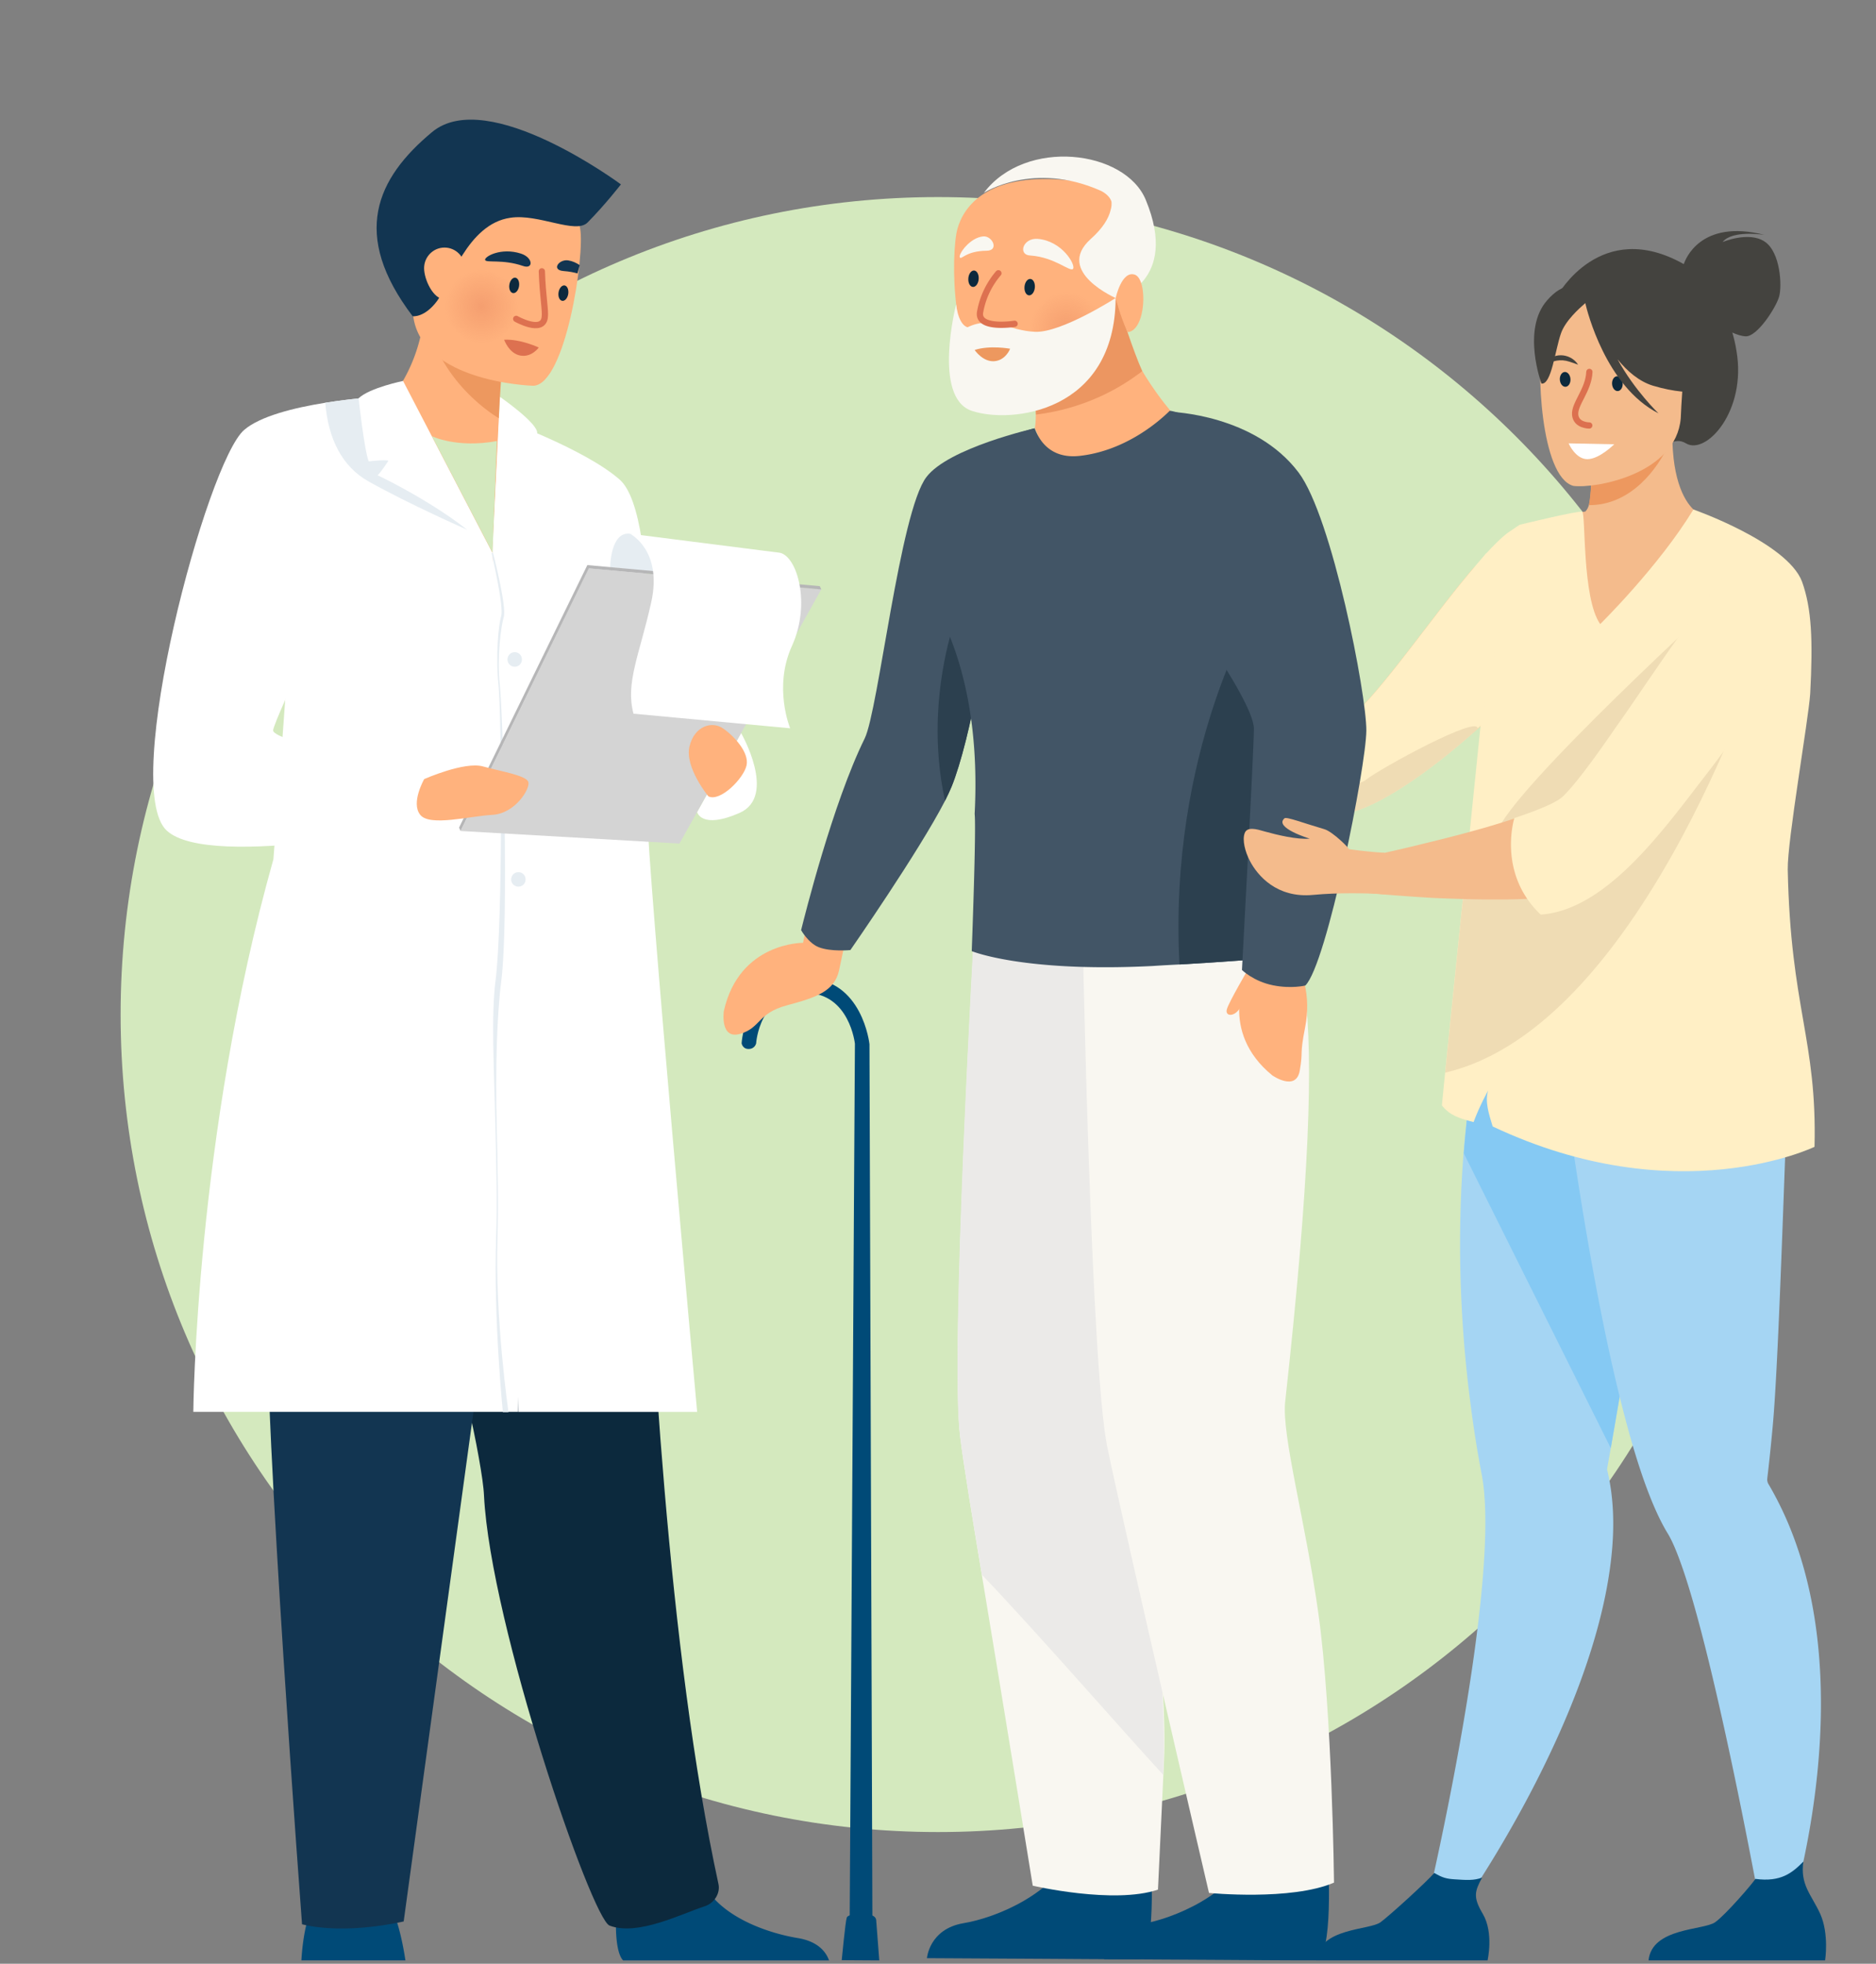 <svg xmlns="http://www.w3.org/2000/svg" width="300" height="314" viewBox="0 0 300 314" fill="none"><rect x="0" y="0" width="300" height="314" fill="#808080" stroke="none"/><path d="M150.004 292.942c72.192 0 130.716-58.523 130.716-130.715S222.196 31.512 150.004 31.512 19.289 90.035 19.289 162.227s58.523 130.715 130.715 130.715" fill="#D4E9BE"></path><path d="M48.195 313.466h16.64c-.137-.874-.556-3.57-1.318-6.018a19 19 0 0 0-.939-2.413c-1.633-3.256-11.917-1.189-11.917-1.189s-.973.84-1.7 3.99c-.314 1.401-.625 3.221-.766 5.634zm50.301-5.282c.035 2.275.346 4.445 1.147 5.285h32.932c-.417-1.189-1.598-3.01-4.968-3.571-3.855-.628-9.831-2.483-13.338-6.23-1.249-1.33-2.187-2.868-2.572-4.688-1.563-6.964-12.816 2.134-12.816 2.134s-.452 3.676-.381 7.07z" fill="#004A77"></path><path d="M112.662 304.82c-3.683 1.189-10.7 4.795-15.18 3.08-2.882-1.083-19.036-48.119-20.08-68.7-.067-1.503-.381-3.57-.833-6.124-.938-5.32-2.639-12.598-4.55-20.648-5.176-21.559-12.158-48.539-11.985-57.186.244-13.406 39.6-2.798 39.6-2.798s2.709 10.99 3.231 26.879c1.076 31.566 3.994 84.868 12.02 121.896.349 1.541-.695 3.115-2.223 3.605z" fill="#0C293D"></path><path d="M85.362 155.28 64.555 307.236s-9.137 2.205-16.256.455c0 0-6.079-80.808-5.596-100.337.523-19.53-4.378-52.286 1.112-55.891 5.489-3.641 41.547 3.813 41.547 3.813z" fill="#123551"></path><path d="M178.132 128.709c1.421 2.241 8.054-2.099 8.957-2.66l.102-.105-.314-4.724s-6.491-2.134-7.878-1.365c-1.386.804-2.43 6.473-.867 8.854" fill="#FFB27D"></path><path d="m186.909 121.254-.589 4.617s.279.071.801.177c1.63.349 5.588 1.259 10.1 2.028 4.304.805 9.165 1.503 13.085 1.68 2.258.105 4.201 0 5.556-.385 5.588-1.542 15.932-8.259 23.569-15.748.208-.173.381-.349.554-.561 2.568-2.589 4.826-5.249 6.421-7.803.868-1.401 1.562-2.766 1.979-4.096.765-2.276 1.076-4.34 1.076-6.195a16.1 16.1 0 0 0-1.147-6.195 3.5 3.5 0 0 0-.314-.769c-1.146-2.59-2.603-3.955-2.603-3.955-.625-.49-9.197 6.09-9.857 6.894-7.257 8.502-16.21 22.013-21.417 25.266-1.217.769-4.375 1.542-8.089 2.275-.071 0-.138.036-.209.036h-.035c-3.125.592-6.629 1.118-9.754 1.573-5.105.734-9.13 1.154-9.13 1.154z" fill="#FFB27D"></path><path d="M205.761 118.631c.07.561.381 3.115 1.248 5.877.695 2.241 1.807 4.654 3.472 6.195 1.7-.279 4.688-.596 6.039-.981 4.858-1.365 12.774-6.858 19.752-13.193a128 128 0 0 0 3.123-2.939c.208-.173.381-.349.553-.561 2.569-2.589 4.826-5.249 6.421-7.804l-3.365-21.276v-.035a2 2 0 0 1-.314.212c-.314.211-.868.596-1.599 1.083q-1.147.893-2.395 2.205c-.035.035-.106.035-.106.105-.278.28-.554.593-.903.946-.106.035-.173.141-.208.212-.624.733-1.284 1.502-1.944 2.275-7.256 8.502-16.21 22.013-21.417 25.266-1.217.769-4.375 1.542-8.089 2.275-.173.106-.244.142-.279.142z" fill="#FFEFC5"></path><path d="M207.008 124.546c.695 2.241 1.803 4.654 3.471 6.195 1.701-.278 4.685-.596 6.04-.98 4.858-1.366 12.774-6.859 19.748-13.194.519-2.484-15.621 6.332-17.875 8.152-1.669 1.366-8.16.385-11.384-.173" fill="#EFDCB4"></path><path d="m228.386 303.616 4.999 1.891s21.661-30.307 24.335-56.939c.487-4.759.314-9.38-.73-13.614 0 0 .208-1.224.589-3.358.173-1.016.381-2.205.624-3.605.695-4.061 1.669-9.624 2.777-15.96a4720 4720 0 0 1 8.399-46.93l-1.354-.42-14.51-4.83-3.02-9.624-10.83-2.868s-2.431 4.759-4.583 27.295a195 195 0 0 0-1.041 9.765c-.832 10.777-.903 24.183 1.041 39.476a186 186 0 0 0 1.909 12.107c.553 3.045.659 7.211.416 11.97-1.076 21.802-9.024 55.644-9.024 55.644z" fill="#A5D5F3"></path><path d="m234.089 184.422 23.499 47.139c.173-1.016.381-2.205.625-3.606.694-4.06 1.665-9.623 2.776-15.959 2.536-14.595 5.867-33.246 8.4-46.931l-1.355-.419-14.51-4.795-3.02-9.624-10.83-2.868s-2.431 4.759-4.583 27.295a197 197 0 0 0-1.005 9.765z" fill="#85C9F3"></path><path d="m244.43 153.417.554-4.688c9.129 2.448 33.496-6.823 33.496-6.823s8.851 7.839 7.673 26.596c-.554 9.169-1.598 48.084-2.674 59.599-.381 4.163-.727 7.14-.868 8.329-.035.349.067.702.279 1.016a54 54 0 0 1 3.99 8.47c10.587 28.487-1.634 63.553-1.634 63.553l-3.157-1.294s-6.978-39.021-12.633-56.272c-.97-2.939-1.873-5.214-2.706-6.615-2.466-3.99-4.755-10.534-6.805-18.302-3.923-14.7-7.08-33.842-9.162-48.609-.381.035-6.353-24.953-6.353-24.953z" fill="#A5D5F3"></path><path d="M253.677 101.984c14.821 5.179 18.063-20.344 17.128-20.517-1.563-1.507-3.659-5.24-3.345-13.674l-.73.106-12.322 2.028s.137 3.884.035 7.557c-.102 2.871-.346 3.722-.935 4.318-.97.106-1.528.173-1.528.173-.208.247-2.257 18.605 1.701 20.006z" fill="#F4BB8C"></path><path d="M269.268 42.228c.197-.638 2.607-7.285 12.904-4.667 0 0-5.182-.84-6.699 1.143 0 0 4.191-1.782 6.731-.067 2.544 1.71 2.773 7.115 2.311 8.763-.431 1.644-3.464 6.445-5.348 6.378-.727-.035-1.486-.303-2.145-.603.264.875.497 1.845.659 2.89 1.683 9.665-4.85 16.75-8.053 14.837-2.047-1.242-3.475.893-3.475.893l-17.075-24.593c.067-.035 6.876-12.47 20.186-4.97z" fill="#44433F"></path><path d="M254.414 73.29s.346 3.62-.328 7.482c6.872.035 11.053-6.05 12.686-9.514l-12.358 2.028z" fill="#ED985F"></path><path d="M251.588 77.693c3.518.472 16.465-1.874 17.188-10.827.398-10.665 2.836-17.738-7.998-18.765-10.834-1.026-13.084 2.967-14.065 6.523-1.02 3.517-.441 21.573 4.879 23.068z" fill="#F4BB8C"></path><path d="M263.625 313.465h28.236s.664-4.219-.779-7.44c-1.404-3.065-3.242-4.635-2.695-8.357-1.796 1.803-3.578 3.305-7.673 2.766-.505.804-4.766 5.743-6.442 6.932-1.873 1.305-10.1.843-10.647 6.096zm-53.195.003h27.453s1.023-4.41-.758-7.44c-1.595-2.685-1.299-3.581-.12-5.807-1.253.498-2.537.399-4.322.283-1.365-.078-2.028-.258-3.32-1.024-1.178 1.38-7.045 6.739-8.604 7.889-1.785 1.301-9.797.843-10.329 6.096z" fill="#004A77"></path><path d="M290.177 183.372s-21.971 10.672-51.478-3.252c-.66-2.135-1.249-4.026-.727-5.74-.07.141-1.354 2.416-2.324 5.038-2.431-.628-3.786-1.083-5.07-2.66l.519-5.25 3.436-33.63 2.222-21.767 6.248-32.198s9.419-2.303 10.012-2.088-.053 13.825 2.882 17.963c0 0 9.352-9.19 14.905-18.323 0 0 14.979 5.253 17.364 11.522 1.563 4.335 1.76 9.461 1.312 17.942-.303 4.332-3.658 23.467-3.591 28.088.451 22.222 4.699 27.207 4.283 44.355z" fill="#FFEFC5"></path><path d="M276.016 94.73c-.381.596-34.121 31.182-36.724 38.46-2.604 7.278 8.816 6.054 9.267 5.108.417-.91 27.457-43.571 27.457-43.571z" fill="#EFDCB4"></path><path d="M282.509 102.254s-19.301 61.803-51.407 69.258l3.436-33.631 16.905-4.269 31.066-31.355z" fill="#EFDCB4"></path><path d="m139.528 312.471-.487-145.511s-1.111-10.499-10.171-10.534c-9.684-.07-10.276 10.393-10.276 10.393s.137.91 1.111.91c1.041 0 1.214-.91 1.214-.91s.486-8.082 7.948-8.047c6.978.035 7.846 8.118 7.846 8.118l-.868 145.546 3.679.035z" fill="#004A77"></path><path d="m134.602 313.432 6.007.036-.486-6.333s.067-.875-1.147-.945c-1.146-.071-3.369-.247-3.574.455-.208.596-.8 6.791-.8 6.791z" fill="#004A77"></path><path d="m128.835 148.691-.417 2.064s-10.206-.106-12.668 10.919c0 0-.66 4.586 2.604 3.64 3.298-.945 2.776-3.288 7.429-4.547 4.65-1.259 7.669-2.205 8.4-5.634l.801-3.778-6.146-2.66z" fill="#FFB27D"></path><path d="M165.462 68.488s-2.777 10.671-5.137 20.472c-.973 3.954-1.873 7.733-2.501 10.604-.66 2.974-1.005-4.801-.868-4.59 2.015 3.324-1.803 23.517-4.791 30.83-.278.667-.624 1.4-1.04 2.24-4.131 8.047-15.135 23.866-15.135 23.866s-3.09.314-5.069-.455c-1.665-.664-2.812-2.731-2.812-2.731.519-2.064 5.035-20.228 10.171-30.656 2.187-4.481 5.623-36.217 9.86-41.78 3.539-4.689 17.322-7.804 17.322-7.804z" fill="#425566"></path><path d="M156.955 94.975c2.014 3.323-1.803 23.516-4.791 30.829-.278.667-.624 1.4-1.04 2.24-3.821-17.463 2.811-32.329 2.811-32.329 1.598.664 2.882 1.994 3.888 3.85-.66 2.938-1.006-4.837-.868-4.59" fill="#2C404F"></path><path d="M184.059 297.236s.938 15.84-2.014 16.048c-.381.035-14.997-.07-14.997-.07l-18.814-.106s.35-4.636 5.797-5.585c5.45-.913 14.58-4.741 17.945-12.012 3.507-7.62 12.08 1.722 12.08 1.722z" fill="#004A77"></path><path d="M212.387 297.408s.935 15.84-2.014 16.048c-.381.036-14.997-.07-14.997-.07l-18.814-.106s.35-4.636 5.797-5.585c5.45-.913 14.577-4.741 17.946-12.008 3.506-7.62 12.079 1.721 12.079 1.721z" fill="#004A77"></path><path d="M185.177 259.096c.417 6.707 1.32 15.311.939 23.072-.519 10.852-.939 19.982-.939 19.982-7.08 2.388-20.027-.632-20.027-.632s-4.441-27.46-8.089-49.375c-1.63-9.835-3.02-18.295-3.507-22.334-1.633-12.958 2.29-81.789 2.29-81.789s19.194-12.291 27.072-5.831c7.878 6.428 12.704 12.714-.452 82.702-1.005 5.337 1.771 19.209 2.706 34.205z" fill="#F9F7F1"></path><path d="M185.172 258.685c.417 6.685 1.214 17.36.833 25.093-6.594-7.14-19.646-22.186-28.985-31.987-1.633-9.796-3.019-18.231-3.506-22.256-1.63-12.916 2.289-81.507 2.289-81.507s19.195-12.248 27.076-5.81c7.878 6.403 12.704 12.668-.451 82.416-.97 5.285 1.802 19.107 2.741 34.051z" fill="#EBEAE8"></path><path d="M173.133 149.565s1.319 68.937 3.923 81.718 16.28 71.395 16.28 71.395 13.12 1.298 19.992-1.651c0 0-.278-27.111-2.497-43.018-2.085-14.89-5.902-28.515-5.31-33.888 7.811-70.799 2.498-76.697-5.831-82.49-8.329-5.831-26.554 7.938-26.554 7.938z" fill="#F9F7F1"></path><path d="M199.377 155.69s-4.614 9.169 4.096 16.274c0 0 3.786 2.625 4.375-.769s-.067-2.205.868-6.964c.938-4.759-.209-9.694-2.914-11.864zm-38.01-102.811s5.207 8.082 4.131 15.571l7.673 18.934 14.161-21.523s-7.359-8.188-10.065-19.283l-15.896 6.3z" fill="#FFB27D"></path><path d="M159.008 59.741s19.128.945 19.544-10.636c.417-11.586 5.624-19.248-8.678-20.366-11.765-.91-15.688 4.025-16.764 7.839-1.076 3.884-1.182 22.503 5.902 23.167z" fill="#FFB27D"></path><path d="M205.243 153.029a569 569 0 0 1-16.627 1.188c-1.39.071-2.776.142-4.272.244-20.722 1.051-28.949-2.378-28.949-2.378s.741-19.519.466-21.936c1.495-28.645-10.877-39.476-10.877-39.476s-.172-13.927 15.205-20.366c1.598-.663 3.366-1.365 5.274-1.82.66 1.82 2.466 4.935 7.186 4.41 6.978-.77 12.288-5.108 14.404-7.207.381 0 1.387.313 1.387.313.518 1.472-.279 2.94.07 4.516 1.214 5.493 1.944 11.233 5.243 15.572a119 119 0 0 1 8.435 12.597c1.979 3.429 3.679-2.98 5.104.276 13.434 30.272 2.777 53.612-2.049 54.067" fill="#425566"></path><path d="M205.241 153.031c-4.096.35-9.79.805-16.627 1.189-1.806-34.015 12.15-56.86 12.15-56.86.522.384 1.006.768 1.457 1.224 2.396 2.346 4.025-3.927 5.105.275 3.99 15.469.416 40.523-2.085 54.172" fill="#2C404F"></path><path d="M177.748 32.285c-.311-1.182-1.771-1.807-1.771-1.807-10.76-4.755-18.641.35-18.641.35 6.664-8.816 22.599-6.872 25.894 1.146 5.415 13.085-4.65 15.759-4.65 15.759s-9.997-4.269-4.166-9.511c1.944-1.736 2.879-3.299 3.193-4.65.137-.451.173-.868.137-1.284z" fill="#F9F7F1"></path><path d="M199.609 154.957s-3.02 5.144-3.401 6.368 1.147 1.294 1.979 0c.868-1.295 1.422-6.368 1.422-6.368" fill="#FFB27D"></path><path d="M187.291 65.863s13.363.385 20.376 9.695c5.38 7.14 10.866 35.514 10.831 41.254s-6.319 37.377-9.755 40.77c0 0-2.222.561-5.171-.035-3.123-.628-4.964-2.448-4.964-2.448s1.908-35.239 1.908-38.566c.036-4.794-14.647-24.42-14.647-24.42s-7.567-13.962 1.422-26.246z" fill="#425566"></path><path d="m216.07 142.534.071-5.041s1.944-.455 4.928-1.048c1.838-.42 4.061-.91 6.421-1.506 4.822-1.154 10.308-2.589 14.682-4.061.798-.243 1.563-.525 2.255-.769l8.816 12.214c-.244.07-.417.141-.625.211-1.838.561-4.304.91-7.115 1.119-.417.035-.833.035-1.249.07-4.685.212-10.135.071-14.993-.141h-.036a379 379 0 0 1-7.531-.526s-.487-.035-1.284-.105c-2.671-.247-4.34-.42-4.34-.42z" fill="#F4BB8C"></path><path d="M242.17 130.807s-2.776 8.784 4.202 15.434c10.481-.699 19.611-13.508 26.31-22.187.935-1.188 1.838-2.413 2.706-3.57 3.193-4.374 6.039-8.784 8.086-12.703 1.248-2.343 2.257-4.481 2.847-6.333.208-.663.451-1.259.553-1.855 2.95-10.64-5.351-12.961-6.671-12.055-1.665 1.154-2.494 2.325-4.681 4.914-3.404 4.132-7.324 9.589-11.074 15.085-2.085 3.009-4.096 6.019-6.075 8.784a185 185 0 0 1-3.298 4.689c-2.015 2.766-3.715 4.935-5.07 6.265-.867.875-2.949 1.785-5.623 2.766-.66.243-1.425.49-2.222.769z" fill="#FFEFC5"></path><path d="M202.218 132.944c2.014.561 5.207 1.33 7.221 1.154 0 0-5.796-1.75-4.025-3.257.31-.278 3.157.805 6.385 1.75 1.319.385 4.096 3.151 3.888 3.186 2.43.349 4.685.525 5.415.561h.279l.349 6.685s-.452 0-1.284-.106c-2.05-.071-6.319-.212-10.45.176-5.831.561-8.921-3.115-10.135-5.461-.762-1.471-1.214-3.287-.833-4.374.381-1.157 1.98-.667 3.193-.314z" fill="#F4BB8C"></path><path d="M85.87 72.062c-9.628 3.062-26.308-5.218-26.308-5.218s7.511-5.687 8.35-17.494a4 4 0 0 0 .022-.48c.042-.875.064-1.778.021-2.741l2.642 2.141 9.882 8.019s-.505 3.965-.713 10.555a21.7 21.7 0 0 1 3.775 2.667c1.573 1.429 2.328 2.55 2.328 2.55" fill="#FFB27D"></path><path d="M48.863 65.577s25.47-4.053 42.249 7.158c0 0 11.391 65.042 1.467 72.157-9.923 7.098-43.72 0-43.72 0V65.577z" fill="#FFB27D"></path><path d="M82.847 225.755H30.914s.335-44.126 12.806-88.354c1.238-15.642 3.86-53.135 4.805-66.767.208-3.178.356-5.058.356-5.058l10.993-1.88 18.88 24.68s2.978 55.654 2.876 66.033c-.106 10.365 1.196 50.761 1.259 57.552.021 6.795-.042 13.791-.042 13.791z" fill="#fff"></path><path d="m78.742 88.377 4.131 137.379h28.611s-7.927-86.896-7.987-95.804c-.085-8.908 2.349-47.322-4.406-53.266-5.663-4.97-19.259-9.811-19.259-9.811z" fill="#fff"></path><path d="M79.938 63.449s6.188 4.286 5.959 5.831c-.233 1.546-1.09 3.98-1.09 3.98l-3.779-.773 3.19 2.258s-3.61 10.643-5.476 13.6l1.196-24.9z" fill="#fff"></path><path d="M67.937 49.353c-.042-.293-.148-.437-.148-.437l.17-.042 2.663-.597 9.881 8.019s-.42 3.746-.734 10.583c-.02-.042-10.174-5.715-11.832-17.522z" fill="#ED985F"></path><path d="M85.282 61.685s-19.805-.54-19.28-12.99c.547-12.435-1.658-20.891 11.014-21.05 12.672-.176 14.916 4.678 15.755 8.88.798 4.198-2.328 25.001-7.49 25.16" fill="#FFB27D"></path><path d="M65.99 50.566s1.88.286 3.916-2.455 4.826-12.326 11.716-13.29c4.49-.684 10.428 2.682 12.337.759 2.79-2.815 5.334-6.096 5.334-6.096s-21.29-15.797-30.205-8.36c-8.919 7.418-13.014 16.396-3.094 29.446z" fill="#123551"></path><path d="M80.412 225.755c-.021-.145-1.51-15-1.069-27.902.187-5.468.021-11.881-.127-18.076-.208-8.848-.691-17.378.021-22.917 1.217-9.503.963-42.608.484-47.286-.484-4.562-.022-9.578.42-11.08.462-1.546-1.51-9.97-1.532-10.059l.23-.056c.084.35 2.205 8.643 1.721 10.262-.44 1.503-1.111 6.386-.628 10.919.505 4.695 1.447 37.782.23 47.3-.713 5.539-.946 14.097-.734 22.945.145 6.195.293 12.626.127 18.091-.42 12.901 1.739 27.756 1.76 27.901h-.903z" fill="#E6EDF2"></path><path d="M118.512 117.211s5.831 10.118-.272 12.785-6.756-.145-6.756-.145zm-48.772 6.226s.92 1.894.819 3.616c-.106 1.792-.946 4.491-.946 4.491s-35.959 7.726-42.944 1.27c-7.51-6.925 6.42-58.981 12.38-64.072 2.557-2.201 7.972-3.542 12.964-4.343 2.748-.437 5.37-.712 7.341-.889 2.015-.176 3.316-.233 3.316-.233l-.818 3.034-3.147 11.734-3.672 13.72S44.04 114.578 43.68 116.737c-.356 2.127 26.057 6.706 26.057 6.706z" fill="#fff"></path><path d="M74.735 84.717s-9.17-4.025-15.755-7.712c-4.3-2.392-6.506-6.88-6.964-12.608 2.748-.438 5.369-.713 7.341-.89.314.103.504.177.504.177l1.994 2.625 12.88 18.411z" fill="#E6EDF2"></path><path d="M78.743 88.378 64.456 60.914s-5.327 1.08-7.112 2.77c0 0 .903 8.25 1.615 10.089 0 0 2.749-.321 3.147-.088 0 0-1.34 2.07-1.742 2.303.02 0 12.417 5.846 18.376 12.39z" fill="#fff"></path><path d="M81.156 105.445c0-.642.505-1.168 1.154-1.168s1.153.512 1.153 1.168-.504 1.168-1.153 1.168c-.65 0-1.154-.526-1.154-1.168m.586 35.176c0-.642.505-1.168 1.154-1.168s1.153.512 1.153 1.168-.504 1.15-1.153 1.15c-.65 0-1.154-.526-1.154-1.15" fill="#E6EDF2"></path><path d="M69.07 69.746s3.966 1.969 10.404.773l-.713 17.857z" fill="#D4E9BE"></path><path d="m94.16 90.871 37.173 3.37-22.677 40.643-34.992-2.011L94.16 90.875z" fill="#D4D4D4"></path><path d="M97.578 90.695s.021-5.743 3.168-5.352c3.147.41 4.092 6.181 4.092 6.181l-7.26-.832z" fill="#E6EDF2"></path><path d="m131.096 93.725-37.172-3.37-20.518 41.985.25.525 20.518-41.984 37.173 3.37z" fill="#B6B6B7"></path><path d="M100.742 85.343s5.246 2.61 3.401 10.947c-1.845 8.326-4.173 12.901-2.833 17.83l25.047 2.331s-2.726-6.561.293-13.179c3.024-6.647.882-14.228-1.908-14.884l-24-3.048z" fill="#fff"></path><path d="M113.273 127.329s-3.796-4.607-3.02-7.958c.797-3.338 3.63-4.096 5.348-2.914 1.743 1.181 4.258 3.877 3.778 5.948-.462 2.056-4.194 5.873-6.103 4.928zm-45.439-2.754s6.442-2.857 9.398-2.024c2.96.814 6.943 1.442 7.26 2.494.314 1.079-2.116 5.044-5.746 5.249-3.63.191-10.009 1.909-11.54 0-1.552-1.909.628-5.715.628-5.715zm6.513-81.695c0 1.821-1.46 4.972-3.263 4.972s-3.264-3.15-3.264-4.971c0-1.82 1.46-3.295 3.264-3.295 1.802 0 3.263 1.471 3.263 3.295" fill="#FFB27D"></path><path opacity=".3" d="M76.992 54.87c3.261 0 5.905-2.665 5.905-5.954s-2.644-5.955-5.906-5.955-5.905 2.666-5.905 5.955 2.644 5.955 5.906 5.955" fill="url(#a)"></path><path opacity=".3" d="M170.531 58.488c3.261 0 5.905-2.666 5.905-5.955s-2.644-5.955-5.905-5.955-5.906 2.666-5.906 5.955 2.644 5.955 5.906 5.955" fill="url(#b)"></path><path d="M83.312 40.553c2.004.65 1.997 2.593.29 1.962-3.246-1.108-5.878-.43-6.026-.95-.145-.518 2.526-2.052 5.736-1.012" fill="#123551"></path><path d="M86.65 43.383c.134 4.11.628 6.255.458 7.408-.374 2.565-4.561.198-4.561.198" stroke="#DD7150" stroke-linecap="round" stroke-linejoin="round"></path><path d="M163.833 45.832c.068-.725.495-1.274.952-1.229s.769.666.701 1.392-.496 1.274-.953 1.229-.769-.667-.697-1.39zm-8.983-1.335c.06-.726.48-1.28.937-1.241s.778.656.718 1.382c-.059.726-.479 1.28-.936 1.241s-.778-.656-.715-1.381z" fill="#0C293D"></path><path d="M165.986 38.196c-2.413-.219-3.281 2.59-1.185 2.663 3.937.272 6.42 2.762 6.809 2.103.388-.663-1.754-4.414-5.624-4.763zm-8.776-.396c1.478-.152 2.625 2.268.571 2.293-3.379.032-4.039 1.524-4.296 1.055-.254-.47 1.57-3.137 3.725-3.348" fill="#F9F7F1"></path><path d="M165.676 66.297c-.06-1.644-.244-2.434-.512-3.44 4.526-5.884 10.714-7.86 13.243-15.2 1.263 3.418 2.731 8.25 4.255 11.683-3.45 2.692-9.162 5.976-16.986 6.957" fill="#EC9661"></path><path d="M178.414 47.654s.946-4.434 3.052-3.736c2.102.695 1.834 8.972-1.154 9.194-1.235-2.699-1.898-5.458-1.898-5.458" fill="#FFB27D"></path><path d="M152.895 48.683s-3.821 14.873 2.497 17.007c6.319 2.135 22.91.233 23.016-18.034 0 0-8.682 5.578-12.88 5.401-4.202-.176-6.908-2.624-10.795-.733.035 0-1.39-.106-1.838-3.641" fill="#F9F7F1"></path><path d="M155.859 55.96s1.281 1.916 3.122 1.797c1.87-.135 2.551-1.994 2.551-1.994s-3.21-.6-5.673.198" fill="#ED985F"></path><path d="M80.62 54.324s.756 2.18 2.565 2.526c1.842.342 2.97-1.285 2.97-1.285s-2.952-1.39-5.538-1.241z" fill="#DD7150"></path><path d="M159.66 43.695a13 13 0 0 0-2.914 6.132c-.613 2.928 5.504 1.947 5.504 1.947" stroke="#DD7150" stroke-linecap="round" stroke-linejoin="round"></path><path d="m258.132 71.04-7.288-.146s1.107 2.555 3.03 2.526c1.923-.028 4.258-2.38 4.258-2.38" fill="#fff"></path><path d="M254.145 68.034s-2.092.021-2.254-1.71c-.162-1.733 2.155-3.945 2.275-6.855" stroke="#DC704F" stroke-linecap="round" stroke-linejoin="round"></path><path d="M258.71 62.531c.468-.026.818-.578.781-1.232s-.447-1.163-.916-1.136c-.468.026-.818.578-.781 1.232s.447 1.163.916 1.136m-8.352-.683c.469-.027.819-.579.782-1.233-.038-.654-.448-1.163-.916-1.136s-.819.579-.782 1.233.447 1.162.916 1.136" fill="#0D293C"></path><path d="M247.016 58.411c1.033-2.219 4.117-2.032 5.348-.098-.498-.177-.949-.353-1.401-.484-1.393-.462-2.695-.162-3.947.582" fill="#44433F"></path><path d="M261.168 71.183a3.715 3.715 0 1 0 0-7.43 3.715 3.715 0 0 0 0 7.43" fill="url(#c)"></path><path d="M247.401 48.03c2.726-3.116 4.688-2.347 5.782-1.355 9.451-4.84 15.194 3.005 15.194 3.005.871 7.694 6.18 12.277 6.18 12.277s-3.16 1.831-10.251-.293c-2.145-.66-4.071-2.272-5.634-4.215 2.723 4.984 6.544 8.646 6.544 8.646-8.396-4.286-11.413-16.344-11.705-17.628-1.055.917-3.2 2.857-3.888 4.836-.945 2.675-1.528 8.284-3.126 8.026 0 0-3.196-8.65.911-13.303z" fill="#44433F"></path><path d="M90.844 41.635c-1.453-.215-2.748 1.546-.716 1.704.945.07 1.661.219 2.219.385l.35-1.334c-.537-.363-1.169-.656-1.856-.755z" fill="#123551"></path><path d="M83.002 45.756c.106-.681-.155-1.285-.582-1.352s-.861.43-.967 1.112c-.106.68.155 1.284.586 1.35.427.068.86-.43.966-1.11zm7.868 1.238c.105-.68-.156-1.284-.583-1.351s-.86.43-.967 1.111c-.105.68.156 1.284.586 1.351.427.067.86-.43.967-1.111z" fill="#0C293D"></path><defs><radialGradient id="a" cx="0" cy="0" r="1" gradientUnits="userSpaceOnUse" gradientTransform="rotate(176.46 37.76 25.692)scale(5.906 5.965)"><stop stop-color="#DD7150"></stop><stop offset="1" stop-color="#DD7150" stop-opacity="0"></stop></radialGradient><radialGradient id="b" cx="0" cy="0" r="1" gradientUnits="userSpaceOnUse" gradientTransform="rotate(176.46 84.475 28.953)scale(5.906 5.965)"><stop stop-color="#DD7150"></stop><stop offset="1" stop-color="#DD7150" stop-opacity="0"></stop></radialGradient><radialGradient id="c" cx="0" cy="0" r="1" gradientUnits="userSpaceOnUse" gradientTransform="translate(253.419 68.654)scale(3.727)"><stop stop-color="#DC704F" stop-opacity=".35"></stop><stop offset="1" stop-color="#DC704F" stop-opacity="0"></stop></radialGradient></defs></svg>